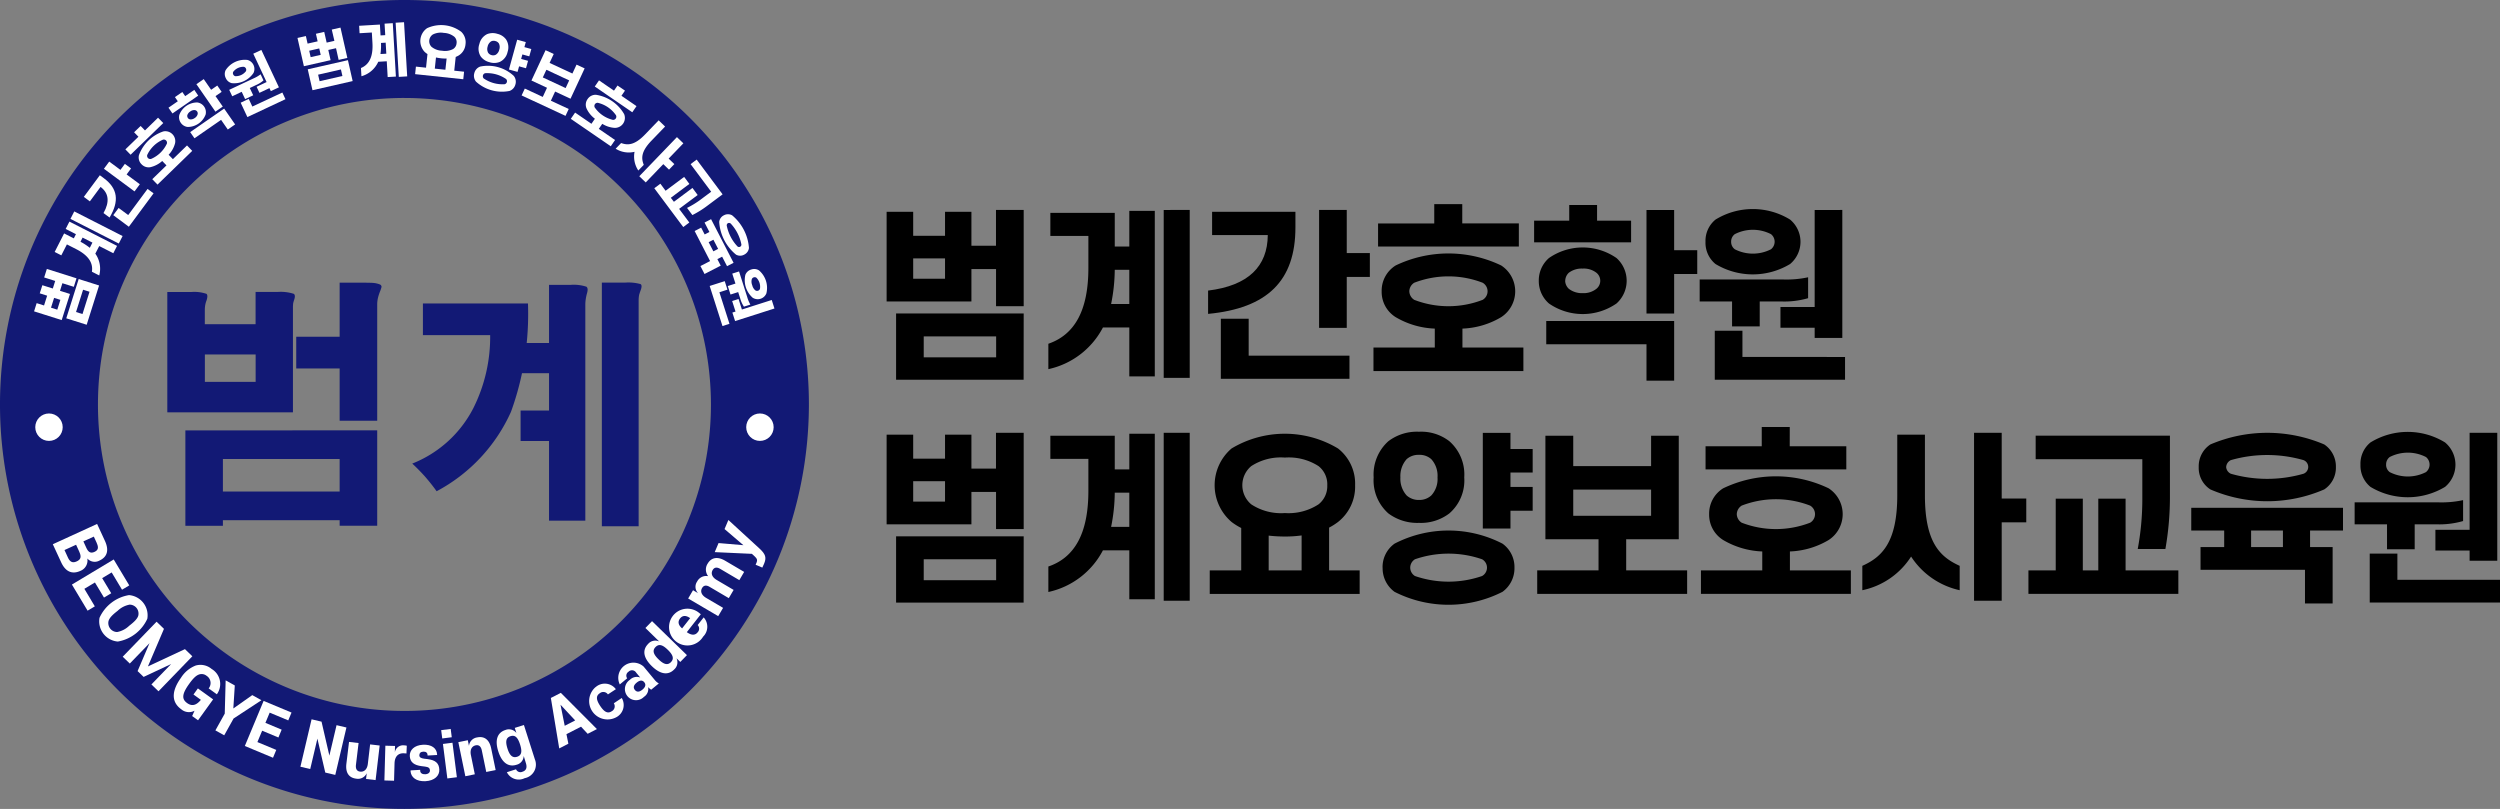<svg xmlns="http://www.w3.org/2000/svg" width="191.333" height="61.908" viewBox="0 0 191.333 61.908">
    <rect x="0" y="0" width="191.333" height="61.908" fill="#808080" stroke="none"/>
    <defs>
        <style>
            .cls-1{fill:#121975}.cls-2{fill:#fff}
        </style>
    </defs>
    <g id="logo" transform="translate(-160.845 -274.344)">
        <g id="그룹_195" data-name="그룹 195" transform="translate(160.845 274.344)">
            <g id="그룹_191" data-name="그룹 191">
                <g id="그룹_149" data-name="그룹 149">
                    <path id="패스_79" data-name="패스 79" class="cls-1" d="M191.8 336.252a30.954 30.954 0 1 1 30.953-30.952 30.989 30.989 0 0 1-30.953 30.952zm0-54.411a23.457 23.457 0 1 0 23.456 23.459 23.483 23.483 0 0 0-23.456-23.458z" transform="translate(-160.845 -274.344)"/>
                </g>
                <g id="그룹_166" data-name="그룹 166" transform="translate(2.607 1.7)">
                    <g id="그룹_150" data-name="그룹 150" transform="translate(0 18.883)">
                        <path id="패스_80" data-name="패스 80" class="cls-2" d="m173.213 373.043.566.179.237-.75-.566-.179.2-.622.8.253.183-.579-.845-.267.206-.652 2.269.717-.206.652-.875-.276-.182.581.763.241-.632 2-2.115-.668zm1.579.5.237-.751-.48-.152-.237.751zm3.2-1.852-.95 3.007-1.562-.494.95-3.007zm-.732.481-.493-.156-.539 1.707.493.156z" transform="translate(-173.015 -370.426)"/>
                    </g>
                    <g id="그룹_151" data-name="그룹 151" transform="translate(1.577 14.48)">
                        <path id="패스_81" data-name="패스 81" class="cls-2" d="m182.017 352.758-.705-.359-.427.837-.509-.259.723-1.419.742.378.163-.32-.786-.4.286-.561 3.647 1.858-.286.561-1.078-.549-.3.581a2 2 0 0 1 .3 1.67l-.561-.286c.104-.674-.263-1.25-1.209-1.732zm-.141-2.884 3.7 1.885-.292.573-3.7-1.885zm.477 2.323a4.367 4.367 0 0 1 .712.464l.2-.4-.753-.384z" transform="translate(-180.376 -349.874)"/>
                    </g>
                    <g id="그룹_152" data-name="그룹 152" transform="translate(3.809 10.667)">
                        <path id="패스_82" data-name="패스 82" class="cls-2" d="m192.075 334.011-.819 1.106-.463-.343 1.226-1.656.311.23c1.059.784 1.193 1.745.433 3.006l-.463-.342c.494-.87.395-1.537-.225-2.001zm.256-1.389.407-.549.857.634.34-.459.474.35-.34.459 1.012.749-.407.549zm.717 3.552.409-.553.734.543 1.482-2 .459.34-1.892 2.556z" transform="translate(-190.794 -332.073)"/>
                    </g>
                    <g id="그룹_153" data-name="그룹 153" transform="translate(6.994 7.308)">
                        <path id="패스_83" data-name="패스 83" class="cls-2" d="m207.16 317.367 1-.974.4.41-2.5 2.425-.4-.41 1-.968-.332-.342.5-.483zm-.261 2.592a.735.735 0 0 1-.2-.7 3.014 3.014 0 0 1 1.872-1.817.762.762 0 0 1 .89.917 2.011 2.011 0 0 1-.49.871l.326.336 1.081-1.05.4.416-2.659 2.582-.4-.416 1.087-1.056-.326-.336a2.052 2.052 0 0 1-.891.471.736.736 0 0 1-.689-.218zm.491-.476a.257.257 0 0 0 .235.067 2.352 2.352 0 0 0 1.214-1.178.245.245 0 0 0-.295-.3 2.35 2.35 0 0 0-1.214 1.178.257.257 0 0 0 .06.233z" transform="translate(-205.666 -316.393)"/>
                    </g>
                    <g id="그룹_154" data-name="그룹 154" transform="translate(10.292 4.354)">
                        <path id="패스_84" data-name="패스 84" class="cls-2" d="m223.032 303.427.3.44-1.971 1.365-.305-.44.714-.494-.22-.318.566-.392.22.318zM222 305.946a.734.734 0 0 1-.113-.606 1.466 1.466 0 0 1 1.372-.951.754.754 0 0 1 .64.925 1.466 1.466 0 0 1-1.372.951.735.735 0 0 1-.527-.319zm.536-.371a.28.28 0 0 0 .187.112.527.527 0 0 0 .343-.106.507.507 0 0 0 .219-.283.254.254 0 0 0-.225-.325.508.508 0 0 0-.34.11.525.525 0 0 0-.222.28.282.282 0 0 0 .041.212zm.509 1.557-.328-.473 2.6-1.8.84 1.213-.562.389-.512-.739zm.147-4.141.562-.389.566.817.47-.325.336.485-.47.325.556.8-.562.389z" transform="translate(-221.061 -302.602)"/>
                    </g>
                    <g id="그룹_155" data-name="그룹 155" transform="translate(14.594 2.121)">
                        <path id="패스_85" data-name="패스 85" class="cls-2" d="M241.219 294.331a.677.677 0 0 1-.009-.6 1.76 1.76 0 0 1 1.669-.784.716.716 0 0 1 .467.993 1.787 1.787 0 0 1-1.669.784.676.676 0 0 1-.458-.393zm1.221 1.056-.724.341-.232-.493 1.852-.87a2.564 2.564 0 0 0 .551-.319l.22.468a2.115 2.115 0 0 1-.564.354l-.484.228.262.557-.619.291zm-.647-1.325a.223.223 0 0 0 .16.129.981.981 0 0 0 .81-.38.239.239 0 0 0-.159-.338.982.982 0 0 0-.81.38.226.226 0 0 0-.001.209zm3.758 1.38.239.509-2.915 1.369-.514-1.1.618-.291.276.586zm-1.606-3.26 1.344 2.862-.619.29-.107-.228-.765.36-.218-.466.765-.359-1.019-2.17z" transform="translate(-241.143 -292.181)"/>
                    </g>
                    <g id="그룹_156" data-name="그룹 156" transform="translate(20.163 .412)">
                        <path id="패스_86" data-name="패스 86" class="cls-2" d="m267.778 284.847.131.579.768-.174-.131-.579.636-.144.186.82.592-.134-.2-.864.667-.151.525 2.321-.667.151-.2-.895-.592.134.177.781-2.044.463-.49-2.163zm3.58 3.446-3.075.7-.362-1.6 3.075-.7zm-3.214-1.832.768-.174-.111-.491-.768.174zm2.43 1.442-.114-.5-1.746.4.114.5z" transform="translate(-267.138 -284.2)"/>
                    </g>
                    <g id="그룹_157" data-name="그룹 157" transform="translate(24.879)">
                        <path id="패스_87" data-name="패스 87" class="cls-2" d="m290.171 283.857-.046-.791-.939.055-.033-.57 1.59-.093.048.831.359-.021-.051-.88.629-.037.238 4.088-.629.037-.07-1.208-.651.038a2 2 0 0 1-1.287 1.107l-.037-.629c.629-.258.941-.867.879-1.927zm.654.007a4.361 4.361 0 0 1-.041.849l.449-.026-.049-.844zm1.764-1.586.242 4.146-.643.038-.242-4.146z" transform="translate(-289.153 -282.278)"/>
                    </g>
                    <g id="그룹_158" data-name="그룹 158" transform="translate(29.163 .215)">
                        <path id="패스_88" data-name="패스 88" class="cls-2" d="M313.011 284.751a1.109 1.109 0 0 1-.516.859 1.522 1.522 0 0 1-.234.115l-.111 1.052.751.079-.061.577-3.686-.39.061-.577.774.082.11-1.042a1.5 1.5 0 0 1-.221-.173 1.2 1.2 0 0 1 .191-1.807 2.557 2.557 0 0 1 2.617.277 1.1 1.1 0 0 1 .325.948zm-.684-.072a.573.573 0 0 0-.165-.492 1.359 1.359 0 0 0-.805-.3 1.341 1.341 0 0 0-.85.123.616.616 0 0 0-.1.939 1.337 1.337 0 0 0 .805.3 1.358 1.358 0 0 0 .85-.127.571.571 0 0 0 .264-.444zm-.762 1.168a3.053 3.053 0 0 1-.414-.016 3.846 3.846 0 0 1-.4-.065l-.09.854.81.086z" transform="translate(-309.154 -283.283)"/>
                    </g>
                    <g id="그룹_159" data-name="그룹 159" transform="translate(33.665 .833)">
                        <path id="패스_89" data-name="패스 89" class="cls-2" d="M330.2 289.221a.711.711 0 0 1 .445-.493 2.908 2.908 0 0 1 2.571.711.711.711 0 0 1 .128.652.718.718 0 0 1-.446.5 2.943 2.943 0 0 1-2.571-.711.719.719 0 0 1-.127-.659zm.383-2.209a1.106 1.106 0 0 1 .59-.766 1.167 1.167 0 0 1 .791-.024 1.136 1.136 0 0 1 .662.426 1.1 1.1 0 0 1 .117.961 1.079 1.079 0 0 1-.593.76 1.163 1.163 0 0 1-.786.025 1.19 1.19 0 0 1-.666-.427 1.09 1.09 0 0 1-.117-.955zm.277 2.392a.244.244 0 0 0 .057.231 2.541 2.541 0 0 0 1.6.443.237.237 0 0 0 .11-.4 2.538 2.538 0 0 0-1.6-.443.244.244 0 0 0-.169.165zm.361-2.215a.617.617 0 0 0 .029.47.443.443 0 0 0 .265.19.432.432 0 0 0 .325-.027.6.6 0 0 0 .266-.388.61.61 0 0 0-.028-.474.429.429 0 0 0-.266-.186.437.437 0 0 0-.324.022.63.63 0 0 0-.27.392zm2.917-.337-.107.386.529.147-.155.559-.529-.146-.095.343.529.146-.157.568-.529-.146-.118.425-.659-.182.631-2.281z" transform="translate(-330.169 -286.165)"/>
                    </g>
                    <g id="그룹_160" data-name="그룹 160" transform="translate(37.314 2.142)">
                        <path id="패스_90" data-name="패스 90" class="cls-2" d="m349.661 292.57-.317.681 1.746.813.317-.681.62.288-1.081 2.321-1.179-.549-.325.7 1.366.636-.245.526-3.361-1.564.245-.526 1.374.64.325-.7-1.191-.555 1.081-2.321zm-.836 1.794 1.746.813.273-.587-1.745-.813z" transform="translate(-347.203 -292.279)"/>
                    </g>
                    <g id="그룹_161" data-name="그룹 161" transform="translate(41.078 4.451)">
                        <path id="패스_91" data-name="패스 91" class="cls-2" d="M366.056 304.489a.735.735 0 0 1 .647-.331 3.015 3.015 0 0 1 2.152 1.477.762.762 0 0 1-.723 1.054 2.013 2.013 0 0 1-.95-.309l-.265.386 1.243.853-.329.479-3.057-2.1.329-.479 1.25.858.265-.386a2.054 2.054 0 0 1-.637-.781.735.735 0 0 1 .075-.721zm.564.387a.257.257 0 0 0-.02.243 2.352 2.352 0 0 0 1.395.958.244.244 0 0 0 .239-.349 2.349 2.349 0 0 0-1.395-.958.257.257 0 0 0-.22.106zm2.029-.643 1.154.792-.324.471-2.871-1.971.324-.471 1.146.787.27-.393.571.392z" transform="translate(-364.773 -303.054)"/>
                    </g>
                    <g id="그룹_162" data-name="그룹 162" transform="translate(44.511 7.509)">
                        <path id="패스_92" data-name="패스 92" class="cls-2" d="M382.245 319.74a1.883 1.883 0 0 1-1.446-.237l.418-.434c.5.178 1.022.185 1.83-.654l1.043-1.083.493.474-1.043 1.083c-.809.839-.786 1.354-.589 1.85l-.418.434a1.927 1.927 0 0 1-.288-1.433zm3.244-1.124.493.474-1.127 1.17.437.421-.409.425-.437-.422-1.345 1.4-.493-.474z" transform="translate(-380.799 -317.331)"/>
                    </g>
                    <g id="그룹_163" data-name="그룹 163" transform="translate(47.471 10.514)">
                        <path id="패스_93" data-name="패스 93" class="cls-2" d="m396.116 334.59 1.42-1.06.4.541-1.42 1.06.78 1.045-.465.347-2.216-2.97.465-.347.4.54 1.42-1.06.4.537-1.42 1.06zm2.035-.161.818-.61-1.576-2.112.465-.347 1.985 2.66-1.179.88a7.429 7.429 0 0 1-1.134.706l-.409-.548a6.769 6.769 0 0 0 1.03-.628z" transform="translate(-394.618 -331.36)"/>
                    </g>
                    <g id="그룹_164" data-name="그룹 164" transform="translate(50.556 14.696)">
                        <path id="패스_94" data-name="패스 94" class="cls-2" d="m411.124 354.13-.364.187.256.5-1.24.639-.313-.608.739-.381-1.182-2.3.5-.258.268.52.364-.187-.373-.724.5-.257L412 354.6l-.5.258zm-.671-.408.364-.188-.361-.7-.364.187zm.806-2.758a.644.644 0 0 1 .628 0 3.586 3.586 0 0 1 1.29 2.5.656.656 0 0 1-.364.511.643.643 0 0 1-.624 0 3.537 3.537 0 0 1-1.289-2.5.631.631 0 0 1 .359-.511zm.311.6a.2.2 0 0 0-.095.18 3.261 3.261 0 0 0 .822 1.6.18.18 0 0 0 .3-.154 3.256 3.256 0 0 0-.822-1.6.2.2 0 0 0-.205-.023z" transform="translate(-409.02 -350.882)"/>
                    </g>
                    <g id="그룹_165" data-name="그룹 165" transform="translate(51.706 18.89)">
                        <path id="패스_95" data-name="패스 95" class="cls-2" d="m415.907 374.654-.536.171-.98-3.068 1.153-.368.208.651-.617.2zm.457-3.079-.244-.763.519-.166.623 1.95a2.551 2.551 0 0 0 .244.588l-.492.157a2.108 2.108 0 0 1-.278-.605l-.163-.51-.587.188-.208-.651zm2.985 1.908-3.012.962-.208-.651.24-.077-.257-.806.488-.156.257.806 2.284-.73zm-1.779-2.983a.676.676 0 0 1 .6.069 1.759 1.759 0 0 1 .561 1.757.716.716 0 0 1-1.046.334 1.786 1.786 0 0 1-.561-1.757.677.677 0 0 1 .446-.403zm.193.6a.224.224 0 0 0-.148.142.715.715 0 0 0 .034.461.706.706 0 0 0 .238.391.237.237 0 0 0 .2.03.239.239 0 0 0 .153-.143.981.981 0 0 0-.272-.853.226.226 0 0 0-.205-.028z" transform="translate(-414.391 -370.462)"/>
                    </g>
                </g>
                <g id="그룹_188" data-name="그룹 188" transform="translate(4.038 39.793)">
                    <g id="그룹_167" data-name="그룹 167" transform="translate(0 .309)">
                        <path id="패스_96" data-name="패스 96" class="cls-2" d="m179.7 463.1 3.39-1.553.6 1.3c.33.72.179 1.229-.429 1.508a.753.753 0 0 1-.92-.164.853.853 0 0 1-.521.944c-.639.293-1.148.075-1.485-.662zm2.038.6-.257-.561-.887.406.257.561c.159.347.358.453.679.306s.363-.361.204-.712zm1.323-.7-.222-.484-.8.365.222.484c.151.33.324.458.629.319s.318-.35.167-.684z" transform="translate(-179.696 -461.55)"/>
                    </g>
                    <g id="그룹_168" data-name="그룹 168" transform="translate(1.469 3.024)">
                        <path id="패스_97" data-name="패스 97" class="cls-2" d="m189.751 474.222 1.19 1.984-.553.332-.793-1.322-.727.436.693 1.156-.554.332-.693-1.156-.808.485.8 1.342-.554.332-1.2-2z" transform="translate(-186.555 -474.222)"/>
                    </g>
                    <g id="그룹_169" data-name="그룹 169" transform="translate(3.533 5.751)">
                        <path id="패스_98" data-name="패스 98" class="cls-2" d="M197.634 490.51a1.553 1.553 0 0 1-1.4-1.814 3.017 3.017 0 0 1 2.259-1.741 1.552 1.552 0 0 1 1.4 1.814 3.051 3.051 0 0 1-2.258 1.741zm-.706-1.58a.686.686 0 0 0 .656.851 1.8 1.8 0 0 0 .923-.479c.433-.334.621-.545.694-.767a.687.687 0 0 0-.656-.851 1.782 1.782 0 0 0-.921.472c-.437.336-.624.551-.695.773z" transform="translate(-196.19 -486.954)"/>
                    </g>
                    <g id="그룹_170" data-name="그룹 170" transform="translate(5.354 7.788)">
                        <path id="패스_99" data-name="패스 99" class="cls-2" d="m205.828 500.243.914-2.138-1.51 1.561-.542-.524 2.591-2.679.566.547-1.228 2.876 2.834-1.324.566.547-2.591 2.679-.542-.524 1.51-1.561-2.106.985z" transform="translate(-204.69 -496.463)"/>
                    </g>
                    <g id="그룹_171" data-name="그룹 171" transform="translate(9.265 11.087)">
                        <path id="패스_100" data-name="패스 100" class="cls-2" d="M224.617 511.918a1.322 1.322 0 0 1 1.224.26 1.337 1.337 0 0 1 .4 1.94l-.627-.452a.65.65 0 0 0-.156-.961.6.6 0 0 0-.588-.1c-.22.08-.428.272-.748.716-.589.818-.554 1.181-.153 1.47s.737.13 1.05-.249l-.566-.408.336-.467 1.167.84-1.154 1.6-.451-.325.183-.408a.9.9 0 0 1-1.018-.111c-.876-.63-.635-1.555-.026-2.4a2.335 2.335 0 0 1 1.127-.945z" transform="translate(-222.948 -511.861)"/>
                    </g>
                    <g id="그룹_172" data-name="그룹 172" transform="translate(12.451 12.273)">
                        <path id="패스_101" data-name="패스 101" class="cls-2" d="m240.641 518.532.7.392-2.132 1.4-.716 1.285-.675-.376.716-1.285.069-2.546.7.392-.112 1.761z" transform="translate(-237.822 -517.399)"/>
                    </g>
                    <g id="그룹_173" data-name="그룹 173" transform="translate(14.701 13.849)">
                        <path id="패스_102" data-name="패스 102" class="cls-2" d="m249.761 524.757 2.135.892-.249.6-1.422-.594-.327.783 1.244.52-.249.6-1.244-.52-.364.87 1.444.6-.249.6-2.157-.9z" transform="translate(-248.324 -524.757)"/>
                    </g>
                    <g id="그룹_174" data-name="그룹 174" transform="translate(18.953 15.255)">
                        <path id="패스_103" data-name="패스 103" class="cls-2" d="m269.474 532.8-.548 2.326-.752-.177.855-3.629.762.18.6 2.6.549-2.331.757.178-.854 3.629-.766-.18z" transform="translate(-268.174 -531.317)"/>
                    </g>
                    <g id="그룹_175" data-name="그룹 175" transform="translate(22.464 16.988)">
                        <path id="패스_104" data-name="패스 104" class="cls-2" d="m284.773 539.409.73.086-.2 1.661c-.039.328.079.5.322.527.3.036.538-.174.587-.591l.175-1.493.73.086-.311 2.645-.73-.086.052-.44a.734.734 0 0 1-.8.419c-.567-.067-.838-.459-.759-1.138z" transform="translate(-284.562 -539.409)"/>
                    </g>
                    <g id="그룹_176" data-name="그룹 176" transform="translate(25.381 17.251)">
                        <path id="패스_105" data-name="패스 105" class="cls-2" d="m298.957 542.017-.037 1.328-.739-.021.074-2.661.74.021-.014.495a.634.634 0 0 1 .708-.541.828.828 0 0 1 .206.029l-.026.593a2.102 2.102 0 0 0-.216-.015c-.424-.013-.681.255-.696.772z" transform="translate(-298.181 -540.637)"/>
                    </g>
                    <g id="그룹_177" data-name="그룹 177" transform="translate(27.328 17.199)">
                        <path id="패스_106" data-name="패스 106" class="cls-2" d="m307.331 542.364.73-.041v.071c.01.174.157.279.392.266s.365-.139.356-.3-.1-.254-.375-.286l-.261-.033c-.575-.072-.881-.3-.907-.766s.345-.836 1-.873c.678-.038 1.064.275 1.089.737v.047l-.729.041v-.052c-.009-.151-.118-.258-.33-.245s-.3.121-.3.276.112.23.369.263l.266.032c.6.079.867.31.894.79s-.367.861-1.055.9c-.706.04-1.121-.3-1.148-.776z" transform="translate(-307.269 -540.396)"/>
                    </g>
                    <g id="그룹_178" data-name="그룹 178" transform="translate(29.727 15.995)">
                        <path id="패스_107" data-name="패스 107" class="cls-2" d="m318.467 534.869.729-.093.081.636-.729.093zm.135 1.056.729-.093.337 2.64-.729.093z" transform="translate(-318.467 -534.776)"/>
                    </g>
                    <g id="그룹_179" data-name="그룹 179" transform="translate(31.043 16.62)">
                        <path id="패스_108" data-name="패스 108" class="cls-2" d="m327.462 540.21-.72.148-.337-1.639c-.066-.323-.227-.449-.467-.4-.3.063-.456.334-.371.745l.3 1.472-.725.149-.536-2.608.725-.149.089.434a.73.73 0 0 1 .627-.648c.554-.114.935.173 1.073.842z" transform="translate(-324.609 -537.69)"/>
                    </g>
                    <g id="그룹_180" data-name="그룹 180" transform="translate(33.977 15.693)">
                        <path id="패스_109" data-name="패스 109" class="cls-2" d="M340.372 535.735a.72.72 0 0 1-.551.675c-.593.189-1.106-.117-1.395-1.024s-.047-1.449.546-1.638a.721.721 0 0 1 .84.231l-.125-.391.7-.223.842 2.639a1.058 1.058 0 0 1-.784 1.432 1.015 1.015 0 0 1-1.362-.456l.7-.225a.367.367 0 0 0 .5.185c.278-.089.366-.31.254-.66zm-1.011-1.512c-.35.112-.4.41-.234.94s.386.747.737.636.4-.409.228-.944-.381-.744-.731-.632z" transform="translate(-338.305 -533.366)"/>
                    </g>
                    <g id="그룹_181" data-name="그룹 181" transform="translate(38.116 13.234)">
                        <path id="패스_110" data-name="패스 110" class="cls-2" d="m360.453 525.02-.508-.545-1.116.572.147.73-.7.361-.641-3.862.763-.392 2.763 2.773zm-1.756-.614.8-.411-1.122-1.2z" transform="translate(-357.631 -521.886)"/>
                    </g>
                    <g id="그룹_182" data-name="그룹 182" transform="translate(40.965 12.535)">
                        <path id="패스_111" data-name="패스 111" class="cls-2" d="M371.509 518.883a1.055 1.055 0 0 1 1.549.157l-.608.4a.425.425 0 0 0-.625-.088c-.306.2-.275.505.033.968s.578.612.883.408a.425.425 0 0 0 .16-.61l.608-.405a1.055 1.055 0 0 1-.451 1.49 1.407 1.407 0 0 1-1.549-2.326z" transform="translate(-370.927 -518.622)"/>
                    </g>
                    <g id="그룹_183" data-name="그룹 183" transform="translate(43.211 10.851)">
                        <path id="패스_112" data-name="패스 112" class="cls-2" d="M383.447 513.447a.85.85 0 1 1-1.081-1.3.738.738 0 0 1 .793-.18l-.31-.374a.371.371 0 0 0-.587-.065.348.348 0 0 0-.1.5l-.566.469a1.161 1.161 0 0 1 1.828-1.363l.861 1.037a.982.982 0 0 0 .3.249l-.585.48a.994.994 0 0 1-.235-.2.72.72 0 0 1-.318.747zm.024-1.116c-.148-.178-.342-.169-.582.029s-.28.386-.133.563.343.163.575-.03.284-.387.139-.562z" transform="translate(-381.411 -510.759)"/>
                    </g>
                    <g id="그룹_184" data-name="그룹 184" transform="translate(45.28 7.746)">
                        <path id="패스_113" data-name="패스 113" class="cls-2" d="m391.148 496.788.509-.523 2.671 2.6-.509.523-.294-.286a.72.72 0 0 1-.168.855c-.437.449-1.03.417-1.713-.246s-.727-1.253-.29-1.7a.722.722 0 0 1 .85-.192zm.773 1.462c-.256.264-.162.552.233.937s.693.477.949.214.162-.552-.24-.943-.682-.474-.942-.207z" transform="translate(-391.072 -496.265)"/>
                    </g>
                    <g id="그룹_185" data-name="그룹 185" transform="translate(47.278 6.698)">
                        <path id="패스_114" data-name="패스 114" class="cls-2" d="M401.646 493.265c.349.25.635.259.83.01a.4.4 0 0 0 0-.554l.46-.586a1.062 1.062 0 0 1-.041 1.472 1.407 1.407 0 1 1-.336-1.839c.056.044.115.09.156.129zm-.36-.289.614-.782c-.313-.227-.581-.222-.772.023s-.138.509.157.759z" transform="translate(-400.397 -491.375)"/>
                    </g>
                    <g id="그룹_186" data-name="그룹 186" transform="translate(48.632 2.916)">
                        <path id="패스_115" data-name="패스 115" class="cls-2" d="M409.168 474.546c-.26-.153-.454-.12-.576.087-.155.264-.05.55.311.763l1.292.76-.37.63-1.467-.863c-.26-.153-.454-.12-.576.088-.153.26-.048.546.314.759l1.292.76-.373.634-2.3-1.351.373-.634.386.227a.7.7 0 0 1-.075-.886.78.78 0 0 1 .846-.416.829.829 0 0 1-.036-.962c.28-.475.757-.561 1.342-.217l1.45.853-.37.63z" transform="translate(-406.718 -473.717)"/>
                    </g>
                    <g id="그룹_187" data-name="그룹 187" transform="translate(50.662)">
                        <path id="패스_116" data-name="패스 116" class="cls-2" d="m419.042 462.7-2.846-.131.294-.694 1.9.163-1.442-1.235.294-.694 2.362 2.168c.506.46.563.725.364 1.193-.037.087-.088.208-.13.282l-.512-.217.077-.182c.062-.147.054-.274-.127-.437z" transform="translate(-416.196 -460.106)"/>
                    </g>
                </g>
                <g id="그룹_189" data-name="그룹 189" transform="translate(2.699 31.644)">
                    <circle id="타원_51" data-name="타원 51" class="cls-2" cx="1.05" cy="1.05" r="1.05"/>
                </g>
                <g id="그룹_190" data-name="그룹 190" transform="translate(57.11 31.644)">
                    <circle id="타원_52" data-name="타원 52" class="cls-2" cx="1.05" cy="1.05" r="1.05"/>
                </g>
            </g>
            <g id="그룹_194" data-name="그룹 194" transform="translate(12.804 21.63)">
                <g id="그룹_192" data-name="그룹 192">
                    <path id="패스_117" data-name="패스 117" class="cls-1" d="M230.291 376.173q.155.1.039.447a2.413 2.413 0 0 0-.078.272 2.487 2.487 0 0 0-.019.311v8.042h-9.615v-9.207h1.806a2.945 2.945 0 0 1 1.185.136q.136.1.019.486a2.027 2.027 0 0 0-.1.33 2.385 2.385 0 0 0-.039.428v1.082h3.885v-2.467h1.67a3.274 3.274 0 0 1 1.247.14zm6.391 10.451v7.3h-2.875v-.424h-8.935v.427H222v-7.3zm-13.189-3.71h3.885v-2.1h-3.885zm1.379 8.391h8.935v-2.486h-8.935zm11.461-15.967a1.737 1.737 0 0 1 .544.117.2.2 0 0 1 .136.194 2.59 2.59 0 0 1-.117.35 3.7 3.7 0 0 0-.136.408 2.252 2.252 0 0 0-.078.583v8.9h-2.875v-4h-3.322v-2.428h3.322v-4.138h1.4q.736-.006 1.125.013z" transform="translate(-220.617 -375.318)"/>
                </g>
                <g id="그룹_193" data-name="그룹 193" transform="translate(18.75)">
                    <path id="패스_118" data-name="패스 118" class="cls-1" d="M317 376.911a21.913 21.913 0 0 1-1.3 8.294 12.825 12.825 0 0 1-5.691 6.08q-.37-.524-.874-1.107-.486-.544-.991-1.01a8.956 8.956 0 0 0 4.681-4.254 12.155 12.155 0 0 0 1.282-5.575h-5.147v-2.428zm4.468-1.282q.174.117.039.544a3.88 3.88 0 0 0-.078.369 2.828 2.828 0 0 0-.039.466v16.53h-2.778v-6.1h-2.176v-2.331h2.176v-2.855h-2.176v-2.312h2.176v-4.448h1.612a3.178 3.178 0 0 1 1.248.137zm4.157-.194q.136.1 0 .466-.078.214-.116.35a2.344 2.344 0 0 0-.039.427v17.288h-2.816v-18.648h1.768a3.489 3.489 0 0 1 1.207.116z" transform="translate(-308.147 -375.318)"/>
                </g>
            </g>
        </g>
        <g id="그룹_198" data-name="그룹 198" transform="translate(228.701 289.968)">
            <g id="그룹_196" data-name="그룹 196">
                <path id="패스_119" data-name="패스 119" d="M479.643 349.5v1.838h2.437V349.5h2.02v2.6h1.88v-2.743h2.12v7.366h-2.116v-2.84H484.1v2.478h-6.49V349.5zm8.452 12.852h-9.761v-5.068h9.766zm-8.452-7.728h2.437v-1.559h-2.437zm6.349 6.015v-1.6h-5.542v1.6z" transform="translate(-477.61 -348.915)"/>
                <path id="패스_120" data-name="패스 120" d="M538.458 353.8v-2.451h-2.91v-1.768h4.929v2.576h1.114v-2.729h1.95V362.1h-1.95v-3.746h-2.019a6.189 6.189 0 0 1-4.177 3.189V359.6c1.991-.687 3.063-2.511 3.063-5.8zm2.019.139a13.6 13.6 0 0 1-.279 2.618h1.392v-2.618zm5.737-4.581v12.853h-1.991v-12.85z" transform="translate(-523.017 -348.915)"/>
                <path id="패스_121" data-name="패스 121" d="M597.031 351.282h-4.261V349.5h6.377v1.2c0 4.08-2.144 6.182-6.684 6.614v-1.784c3.078-.376 4.554-1.852 4.568-4.248zm-3.592 6.405h2.13v2.827h7.714v1.768h-9.845zm7.519-8.327h2.117v3.3h1.768v1.824h-1.768v3.9h-2.117z" transform="translate(-567.86 -348.915)"/>
                <path id="패스_122" data-name="패스 122" d="M652.175 353.951a2.276 2.276 0 0 1 1.072-1.977 9.331 9.331 0 0 1 8.076 0 2.359 2.359 0 0 1 0 3.955 6.229 6.229 0 0 1-2.966.877v1.448h4.665v1.8h-11.474v-1.8h4.693v-1.448a6.344 6.344 0 0 1-2.994-.877 2.277 2.277 0 0 1-1.072-1.978zm6.169-5.194h4.33v1.769H651.9v-1.769h4.3v-1.476h2.144zm-4.052 5.194a.8.8 0 0 0 .376.654 7.275 7.275 0 0 0 5.236 0 .757.757 0 0 0 0-1.309 7.272 7.272 0 0 0-5.236 0 .794.794 0 0 0-.377.655z" transform="translate(-614.288 -347.281)"/>
                <path id="패스_123" data-name="패스 123" d="M716.365 348.8v1.657h-7.422V348.8h2.687v-1.2h2.131v1.2zm-7.065 4.6a2.271 2.271 0 0 1 .78-1.741 4.534 4.534 0 0 1 5.166 0 2.333 2.333 0 0 1 0 3.481 4.536 4.536 0 0 1-5.166 0 2.271 2.271 0 0 1-.78-1.74zm.571 4.86v-1.782h9.789v4.567h-2.117v-2.785zm1.448-4.86a.868.868 0 0 0 .278.613 1.631 1.631 0 0 0 1.058.334 1.577 1.577 0 0 0 1.058-.334.788.788 0 0 0 0-1.225 1.574 1.574 0 0 0-1.058-.32 1.626 1.626 0 0 0-1.058.32.867.867 0 0 0-.273.612zm6.224-5.417h2.117v3.077h1.768v1.824h-1.768v3.022h-2.117z" transform="translate(-659.388 -347.536)"/>
                <path id="패스_124" data-name="패스 124" d="M770.57 356.11h-2.479v-1.685h6.336a7.9 7.9 0 0 0 1.964-.167v1.6a6.545 6.545 0 0 1-2.047.251h-1.657v1.908h-2.117zm-2.033-4.567a2.1 2.1 0 0 1 .766-1.7 5.45 5.45 0 0 1 5.709 0 2.215 2.215 0 0 1 0 3.4 5.53 5.53 0 0 1-5.709 0 2.1 2.1 0 0 1-.766-1.7zm10.68 8.814v1.74h-9.97v-3.746h2.117v2.005zm-8.717-8.814a.694.694 0 0 0 .279.571 3.039 3.039 0 0 0 2.771 0 .739.739 0 0 0 0-1.156 3.04 3.04 0 0 0-2.771 0 .7.7 0 0 0-.279.585zm8.508-2.437v9.794h-2.116v-.78h-2.618v-1.587h2.618v-7.422z" transform="translate(-705.866 -348.661)"/>
            </g>
            <g id="그룹_197" data-name="그룹 197" transform="translate(0 17.056)">
                <path id="패스_125" data-name="패스 125" d="M479.643 429.119v1.838h2.437v-1.838h2.02v2.6h1.88v-2.739h2.12v7.366h-2.116v-2.841H484.1v2.478h-6.49v-6.865zm8.452 12.852h-9.761V436.9h9.766zm-8.452-7.728h2.437v-1.56h-2.437zm6.349 6.015v-1.6h-5.542v1.6z" transform="translate(-477.61 -428.534)"/>
                <path id="패스_126" data-name="패스 126" d="M538.458 433.422v-2.451h-2.91V429.2h4.929v2.576h1.114v-2.729h1.95v12.671h-1.95v-3.746h-2.019a6.189 6.189 0 0 1-4.177 3.189v-1.95c1.991-.679 3.063-2.503 3.063-5.789zm2.019.139a13.594 13.594 0 0 1-.279 2.617h1.392v-2.617zm5.737-4.581v12.852h-1.991V428.98z" transform="translate(-523.017 -428.534)"/>
                <path id="패스_127" data-name="패스 127" d="M604.175 433.245a3.435 3.435 0 0 1-1.309 2.813 4.781 4.781 0 0 1-.682.432v3.272h2.339v1.8h-11.474v-1.8h2.409v-3.245a4.747 4.747 0 0 1-.738-.46 3.7 3.7 0 0 1 0-5.625 7.917 7.917 0 0 1 8.146 0 3.416 3.416 0 0 1 1.309 2.813zm-2.13 0a1.77 1.77 0 0 0-.668-1.462 4.205 4.205 0 0 0-2.576-.654 4.152 4.152 0 0 0-2.576.654 1.909 1.909 0 0 0 0 2.924 4.15 4.15 0 0 0 2.576.668 4.2 4.2 0 0 0 2.576-.668 1.77 1.77 0 0 0 .667-1.462zm-1.964 3.843a9.43 9.43 0 0 1-1.281.084 11.674 11.674 0 0 1-1.24-.07v2.66h2.52z" transform="translate(-568.32 -428.789)"/>
                <path id="패스_128" data-name="패스 128" d="M651.613 432.084a3.424 3.424 0 0 1 1.128-2.771 3.614 3.614 0 0 1 2.339-.724 3.521 3.521 0 0 1 2.325.724 3.388 3.388 0 0 1 1.142 2.771 3.34 3.34 0 0 1-1.142 2.757 3.6 3.6 0 0 1-2.325.724 3.694 3.694 0 0 1-2.339-.724 3.375 3.375 0 0 1-1.128-2.757zm.682 6.907a2.2 2.2 0 0 1 .919-1.838 9 9 0 0 1 8.257 0 2.2 2.2 0 0 1 .919 1.838 2.225 2.225 0 0 1-.919 1.852 9.114 9.114 0 0 1-8.257 0 2.225 2.225 0 0 1-.914-1.852zm1.365-6.907a1.912 1.912 0 0 0 .474 1.378 1.365 1.365 0 0 0 .947.348 1.341 1.341 0 0 0 .947-.348 1.855 1.855 0 0 0 .473-1.378 1.89 1.89 0 0 0-.473-1.392 1.333 1.333 0 0 0-.947-.334 1.356 1.356 0 0 0-.947.334 1.949 1.949 0 0 0-.474 1.392zm.752 6.907a.757.757 0 0 0 .362.64 7.856 7.856 0 0 0 5.138 0 .734.734 0 0 0 0-1.281 7.861 7.861 0 0 0-5.138 0 .758.758 0 0 0-.362.641zm7.672-10.318v1.239h1.7v1.8h-1.7v1.1h1.7v1.824h-1.7V436h-2.117v-7.324z" transform="translate(-614.339 -428.227)"/>
                <path id="패스_129" data-name="패스 129" d="M712.805 430.019v2.325h5.959v-2.325h2.117v7.923h-4.024v2.381h4.665v1.8h-11.474v-1.8h4.693v-2.381h-4.066v-7.923zm0 6.127h5.959v-2.005h-5.959z" transform="translate(-660.256 -429.351)"/>
                <path id="패스_130" data-name="패스 130" d="M769.174 433.57a2.277 2.277 0 0 1 1.072-1.977 9.332 9.332 0 0 1 8.076 0 2.359 2.359 0 0 1 0 3.955 6.232 6.232 0 0 1-2.966.877v1.448h4.665v1.8h-11.474v-1.8h4.693v-1.448a6.346 6.346 0 0 1-2.994-.877 2.276 2.276 0 0 1-1.072-1.978zm6.168-5.194h4.33v1.769H768.9v-1.769h4.3V426.9h2.144zm-4.052 5.194a.8.8 0 0 0 .376.654 7.272 7.272 0 0 0 5.236 0 .758.758 0 0 0 0-1.309 7.278 7.278 0 0 0-5.236 0 .8.8 0 0 0-.376.655z" transform="translate(-706.224 -426.9)"/>
                <path id="패스_131" data-name="패스 131" d="M829.933 438.449a5.832 5.832 0 0 1-3.732 2.576v-1.866c1.49-.669 2.674-1.783 2.674-5.389v-4.651h2.117v4.651c0 3.607 1.156 4.707 2.66 5.389v1.866a5.961 5.961 0 0 1-3.719-2.576zm4.818-9.469h2.117v5.027h1.88v1.824h-1.88v6h-2.117z" transform="translate(-751.527 -428.534)"/>
                <path id="패스_132" data-name="패스 132" d="M890.893 440.323v-5.487h2.089v5.487h4.038v1.8h-11.474v-1.8h2.089v-5.487h2.074v5.487zm3.37-5.347v-3.161H886.1v-1.8h10.276v4.553a23 23 0 0 1-.348 4.122h-2.117a20.917 20.917 0 0 0 .352-3.714z" transform="translate(-798.16 -429.351)"/>
                <path id="패스_133" data-name="패스 133" d="M952.813 436.457v1.267h1.727v4.317h-2.116v-2.576h-7.994v-1.741h1.81v-1.267h-2.52v-1.741h11.613v1.741zm-8.522-4.86a2 2 0 0 1 .891-1.727 11.1 11.1 0 0 1 8.717 0 2.028 2.028 0 0 1 .891 1.727 1.987 1.987 0 0 1-.891 1.713 10.947 10.947 0 0 1-8.717 0 1.956 1.956 0 0 1-.891-1.71zm2.1 0a.615.615 0 0 0 .362.515 10.091 10.091 0 0 0 5.556 0 .557.557 0 0 0 0-1.044 10.091 10.091 0 0 0-5.556 0 .617.617 0 0 0-.36.532zm4.345 6.127v-1.267H948.3v1.267z" transform="translate(-843.872 -428.534)"/>
                <path id="패스_134" data-name="패스 134" d="M1004.568 435.728h-2.478v-1.685h6.336a7.886 7.886 0 0 0 1.964-.167v1.6a6.544 6.544 0 0 1-2.047.251h-1.657v1.908h-2.117zm-2.033-4.567a2.1 2.1 0 0 1 .766-1.7 5.45 5.45 0 0 1 5.709 0 2.215 2.215 0 0 1 0 3.4 5.53 5.53 0 0 1-5.709 0 2.1 2.1 0 0 1-.765-1.7zm10.68 8.814v1.74h-9.97v-3.745h2.116v2.005zm-8.717-8.814a.693.693 0 0 0 .278.571 3.039 3.039 0 0 0 2.771 0 .732.732 0 0 0 .278-.571.74.74 0 0 0-.278-.585 3.041 3.041 0 0 0-2.771 0 .7.7 0 0 0-.276.585zm8.508-2.437v9.789h-2.117v-.78h-2.618v-1.588h2.618v-7.421z" transform="translate(-889.738 -428.279)"/>
            </g>
        </g>
    </g>
</svg>
